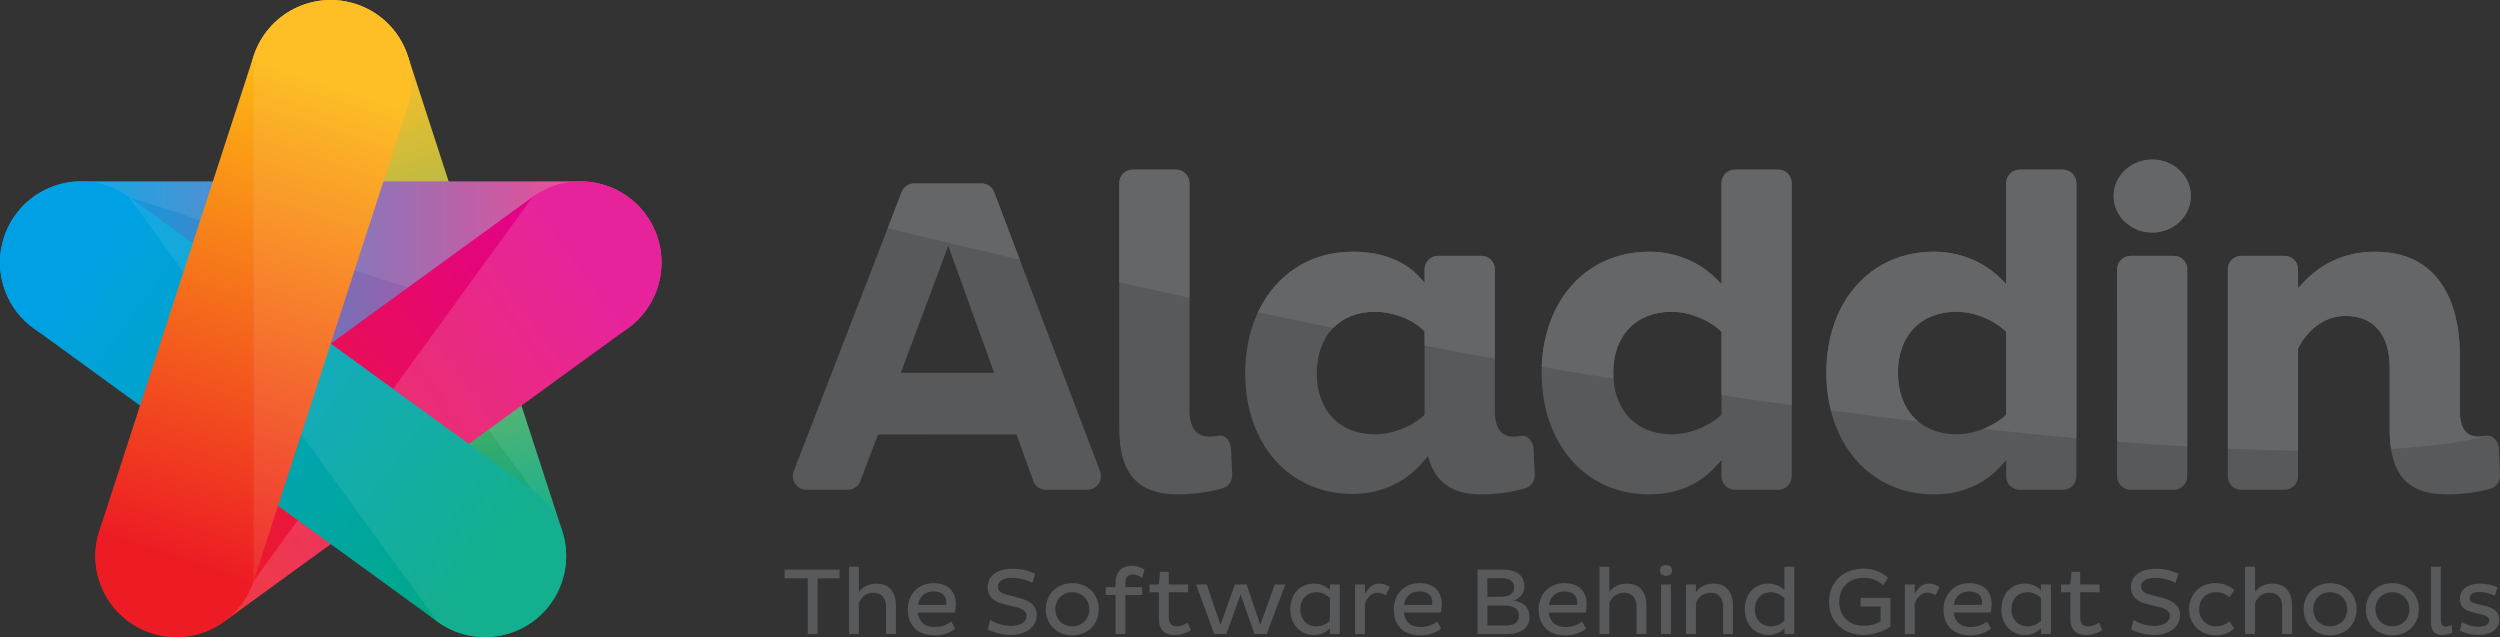 <?xml version="1.0" encoding="UTF-8" standalone="no"?>
<!-- Generator: Adobe Illustrator 15.0.2, SVG Export Plug-In . SVG Version: 6.00 Build 0)  -->

<svg
   xmlns:dc="http://purl.org/dc/elements/1.1/"
   xmlns:cc="http://creativecommons.org/ns#"
   xmlns:rdf="http://www.w3.org/1999/02/22-rdf-syntax-ns#"
   xmlns:svg="http://www.w3.org/2000/svg"
   xmlns="http://www.w3.org/2000/svg"
   xmlns:sodipodi="http://sodipodi.sourceforge.net/DTD/sodipodi-0.dtd"
   xmlns:inkscape="http://www.inkscape.org/namespaces/inkscape"
   version="1.1"
   id="Layer_1"
   x="0px"
   y="0px"
   width="656.429"
   height="167.285"
   viewBox="0 0 656.429 167.285"
   enable-background="new 0 0 1190.549 841.89"
   xml:space="preserve"
   inkscape:version="0.48.4 r9939"
   sodipodi:docname="logo_wide.svg"><rect x="0" y="0" width="656.429" height="167.285" fill="#333333" stroke="none"/><defs
   id="defs190" /><sodipodi:namedview
   pagecolor="#ffffff"
   bordercolor="#666666"
   borderopacity="1"
   objecttolerance="10"
   gridtolerance="10"
   guidetolerance="10"
   inkscape:pageopacity="0"
   inkscape:pageshadow="2"
   inkscape:window-width="705"
   inkscape:window-height="480"
   id="namedview188"
   showgrid="false"
   fit-margin-top="0"
   fit-margin-left="0"
   fit-margin-right="0"
   fit-margin-bottom="0"
   inkscape:zoom="0.24022532"
   inkscape:cx="1008.1067"
   inkscape:cy="46.895965"
   inkscape:window-x="280"
   inkscape:window-y="145"
   inkscape:window-maximized="0"
   inkscape:current-layer="Layer_1" />
<g
   id="g3"
   transform="translate(-230.314,-300.557)">
	<g
   id="g5">
		
			<linearGradient
   id="SVGID_1_"
   gradientUnits="userSpaceOnUse"
   x1="-3114.709"
   y1="9517.676"
   x2="-3246.02"
   y2="9517.676"
   gradientTransform="matrix(-0.309,-0.951,0.951,-0.309,-9697.609,300.217)">
			<stop
   offset="0"
   style="stop-color:#FDB913"
   id="stop8" />
			<stop
   offset="1"
   style="stop-color:#00A886"
   id="stop10" />
		</linearGradient>
		<path
   d="m 337.416,315.278 c -3.636,-11.188 -15.649,-17.308 -26.837,-13.673 -11.188,3.635 -17.311,15.648 -13.672,26.836 l 40.509,124.676 c 3.633,11.186 15.646,17.309 26.833,13.674 11.186,-3.635 17.311,-15.65 13.675,-26.836 L 337.416,315.278 z"
   id="path12"
   inkscape:connector-curvature="0"
   style="fill:url(#SVGID_1_)" />
		<path
   enable-background="new    "
   d="M 377.925,439.954 337.416,315.279 c -3.636,-11.188 -15.649,-17.308 -26.834,-13.673 -11.188,3.635 -17.309,15.65 -13.675,26.836 l 81.018,111.512 z"
   id="path14"
   inkscape:connector-curvature="0"
   style="opacity:0.08;fill:#ffffff" />
		
			<linearGradient
   id="SVGID_2_"
   gradientUnits="userSpaceOnUse"
   x1="729.412"
   y1="319.531"
   x2="860.469"
   y2="319.531"
   gradientTransform="translate(-477.35,49.95)">
			<stop
   offset="0"
   style="stop-color:#00A1E4"
   id="stop17" />
			<stop
   offset="1"
   style="stop-color:#EC3D8C"
   id="stop19" />
		</linearGradient>
		<path
   d="m 382.703,390.779 c 11.762,0 21.297,-9.531 21.297,-21.298 0,-11.761 -9.533,-21.294 -21.297,-21.294 l -131.09,-0.003 c -11.765,0.003 -21.299,9.535 -21.297,21.295 0,11.763 9.532,21.3 21.294,21.3 h 131.093 z"
   id="path21"
   inkscape:connector-curvature="0"
   style="fill:url(#SVGID_2_)" />
		<path
   enable-background="new    "
   d="m 251.61,348.189 131.093,-0.002 c 11.764,0 21.298,9.534 21.298,21.297 -10e-4,11.762 -9.534,21.297 -21.298,21.3 L 251.61,348.189 z"
   id="path23"
   inkscape:connector-curvature="0"
   style="opacity:0.08;fill:#ffffff" />
		
			<linearGradient
   id="SVGID_3_"
   gradientUnits="userSpaceOnUse"
   x1="1559.659"
   y1="4056.457"
   x2="1690.458"
   y2="4056.457"
   gradientTransform="matrix(0.809,-0.588,0.588,0.809,-3369.057,-1918.693)">
			<stop
   offset="0"
   style="stop-color:#ED1C24"
   id="stop26" />
			<stop
   offset="1"
   style="stop-color:#E3008C"
   id="stop28" />
		</linearGradient>
		<path
   d="m 264.131,429.304 c -9.516,6.914 -11.627,20.232 -4.714,29.75 6.915,9.521 20.23,11.625 29.749,4.711 l 106.055,-77.051 c 9.52,-6.912 11.624,-20.232 4.714,-29.747 -6.916,-9.514 -20.232,-11.626 -29.75,-4.714 l -106.054,77.051 z"
   id="path30"
   inkscape:connector-curvature="0"
   style="fill:url(#SVGID_3_)" />
		<path
   enable-background="new    "
   d="m 289.166,463.765 106.055,-77.052 c 9.52,-6.912 11.624,-20.232 4.714,-29.747 -6.916,-9.514 -20.232,-11.626 -29.75,-4.714 l -81.019,111.513 z"
   id="path32"
   inkscape:connector-curvature="0"
   style="opacity:0.14;fill:#ffffff" />
		
			<linearGradient
   id="SVGID_4_"
   gradientUnits="userSpaceOnUse"
   x1="-2278.725"
   y1="-2176.229"
   x2="-2147.666"
   y2="-2176.229"
   gradientTransform="matrix(0.809,0.588,-0.588,0.809,816.121,3469.633)">
			<stop
   offset="0"
   style="stop-color:#00A1E4"
   id="stop35" />
			<stop
   offset="1"
   style="stop-color:#00A886"
   id="stop37" />
		</linearGradient>
		<path
   d="m 264.131,352.25 c -9.516,-6.913 -22.835,-4.804 -29.749,4.712 -6.912,9.517 -4.804,22.832 4.714,29.748 l 106.055,77.054 c 9.516,6.916 22.834,4.809 29.747,-4.709 6.912,-9.519 4.804,-22.836 -4.713,-29.751 L 264.131,352.25 z"
   id="path39"
   inkscape:connector-curvature="0"
   style="fill:url(#SVGID_4_)" />
		<path
   enable-background="new    "
   d="m 264.127,352.251 106.058,77.053 c 9.518,6.914 11.63,20.232 4.714,29.75 -6.913,9.518 -20.232,11.625 -29.748,4.711 L 264.127,352.251 z"
   id="path41"
   inkscape:connector-curvature="0"
   style="opacity:0.08;fill:#ffffff" />
		
			<linearGradient
   id="SVGID_5_"
   gradientUnits="userSpaceOnUse"
   x1="-9944.515"
   y1="7099.546"
   x2="-9903.95"
   y2="6974.473"
   gradientTransform="matrix(-1,0,0,-1,-9627.455,7421.595)">
			<stop
   offset="0"
   style="stop-color:#FDB913"
   id="stop44" />
			<stop
   offset="1"
   style="stop-color:#ED1C24"
   id="stop46" />
		</linearGradient>
		<path
   d="m 337.411,328.445 c 3.636,-11.185 -2.487,-23.202 -13.673,-26.835 -11.188,-3.634 -23.199,2.486 -26.836,13.673 l -40.509,124.672 c -3.637,11.19 2.485,23.204 13.675,26.837 11.183,3.637 23.2,-2.486 26.834,-13.674 l 40.509,-124.673 z"
   id="path48"
   inkscape:connector-curvature="0"
   style="fill:url(#SVGID_5_)" />
		<path
   enable-background="new    "
   d="m 296.9,453.119 40.511,-124.67 c 3.636,-11.188 -2.487,-23.201 -13.676,-26.837 -11.185,-3.634 -23.199,2.488 -26.833,13.673 L 296.9,453.119 z"
   id="path50"
   inkscape:connector-curvature="0"
   style="opacity:0.08;fill:#ffffff" />
	</g>
	<g
   id="g52">
		<g
   id="g54">
			<g
   id="g56">
				<g
   id="g58">
					<path
   d="m 444.995,452.407 v 14.629 h -2.588 v -14.629 h -6.077 v -2.294 h 14.434 v 2.294 h -5.769 z"
   id="path60"
   inkscape:connector-curvature="0"
   style="fill:#58595b" />
					<path
   d="m 455.826,449.367 v 6.62 c 0.968,-1.34 2.563,-2.189 4.659,-2.189 3.53,0 5.07,2.516 5.07,5.749 v 7.489 h -2.586 v -7.09 c 0,-2.217 -1.021,-3.76 -3.31,-3.76 -2.069,0 -3.361,1.391 -3.833,2.812 v 8.038 h -2.588 v -17.669 h 2.588 z"
   id="path62"
   inkscape:connector-curvature="0"
   style="fill:#58595b" />
					<path
   d="m 481.113,465.616 c -1.346,1.101 -3.209,1.77 -5.4,1.77 -4.907,0 -7.044,-3.029 -7.044,-6.817 0,-3.836 2.638,-6.898 6.818,-6.898 3.956,0 5.799,2.448 5.799,5.431 0,0.773 -0.129,1.818 -0.275,2.289 h -9.681 c 0.25,2.265 1.619,3.809 4.456,3.809 1.791,0 3.312,-0.699 4.307,-1.448 l 1.02,1.864 z m -2.319,-6.938 c 0,-1.495 -1.017,-2.839 -3.357,-2.839 -2.44,0 -3.857,1.642 -4.057,3.532 h 7.364 c 0.027,-0.199 0.05,-0.474 0.05,-0.693 z"
   id="path64"
   inkscape:connector-curvature="0"
   style="fill:#58595b" />
					<path
   d="m 490.315,463.328 c 1.146,0.725 3.162,1.57 5.377,1.57 2.464,0 4.155,-0.949 4.155,-2.616 0,-1.191 -0.87,-1.865 -2.938,-2.368 l -3.035,-0.741 c -2.835,-0.67 -4.23,-2.193 -4.23,-4.402 0,-2.663 2.065,-4.88 6.547,-4.88 2.362,0 4.651,0.669 5.923,1.344 l -0.748,2.388 c -1.194,-0.717 -3.381,-1.344 -5.279,-1.344 -2.638,0 -3.754,1.002 -3.754,2.265 0,1.173 0.795,1.743 2.341,2.166 l 3.279,0.849 c 2.991,0.794 4.585,2.141 4.585,4.525 0,3.135 -2.891,5.2 -6.896,5.2 -2.438,0 -4.876,-0.837 -5.948,-1.468 l 0.621,-2.488 z"
   id="path66"
   inkscape:connector-curvature="0"
   style="fill:#58595b" />
					<path
   d="m 511.851,453.669 c 4.083,0 6.967,2.938 6.967,6.898 0,3.908 -2.885,6.817 -6.967,6.817 -4.034,0 -6.944,-2.909 -6.944,-6.817 0,-3.959 2.91,-6.898 6.944,-6.898 z m 0,11.329 c 2.661,0 4.479,-1.918 4.479,-4.43 0,-2.567 -1.818,-4.506 -4.479,-4.506 -2.638,0 -4.43,1.938 -4.43,4.506 0,2.512 1.792,4.43 4.43,4.43 z"
   id="path68"
   inkscape:connector-curvature="0"
   style="fill:#58595b" />
					<path
   d="m 525.808,456.784 v 10.252 h -2.587 v -10.252 h -2.567 v -2.069 h 2.567 v -1.068 c 0,-2.512 1.264,-4.53 4.277,-4.53 1.469,0 2.689,0.575 3.334,1.021 l -0.646,2.192 c -0.524,-0.422 -1.37,-0.92 -2.415,-0.92 -1.421,0 -1.964,0.896 -1.964,2.236 v 1.068 h 4.402 v 2.069 h -4.401 z"
   id="path70"
   inkscape:connector-curvature="0"
   style="fill:#58595b" />
					<path
   d="m 537.194,450.715 v 3.306 h 5.078 v 2.041 h -5.078 v 6.468 c 0,1.698 0.744,2.495 2.089,2.495 0.995,0 2.167,-0.478 2.889,-0.997 l 0.843,2.014 c -1.17,0.722 -2.711,1.241 -4.507,1.241 -2.413,0 -3.904,-1.468 -3.904,-4.251 v -6.97 h -2.44 v -2.041 h 2.44 l 0.3,-3.306 h 2.29 z"
   id="path72"
   inkscape:connector-curvature="0"
   style="fill:#58595b" />
					<path
   d="m 567.814,454.021 -4.925,13.015 H 559.7 l -3.633,-10.4 -3.753,10.4 h -3.188 l -4.755,-13.015 h 2.786 l 3.634,10.626 3.76,-10.626 h 3.086 l 3.586,10.626 3.805,-10.626 h 2.786 z"
   id="path74"
   inkscape:connector-curvature="0"
   style="fill:#58595b" />
					<path
   d="m 575.354,453.797 c 1.77,0 3.213,0.745 4.158,1.691 v -1.468 h 2.592 v 13.015 h -2.592 v -1.516 c -0.92,0.997 -2.312,1.763 -4.158,1.763 -3.756,0 -6.244,-2.831 -6.244,-6.767 0,-3.936 2.489,-6.718 6.244,-6.718 z m 0.674,11.228 c 1.471,0 2.791,-0.753 3.484,-1.471 v -5.978 c -0.744,-0.769 -2.068,-1.515 -3.484,-1.515 -2.588,0 -4.278,1.818 -4.278,4.454 0,2.664 1.69,4.51 4.278,4.51 z"
   id="path76"
   inkscape:connector-curvature="0"
   style="fill:#58595b" />
					<path
   d="m 586.112,454.021 h 2.592 v 2.56 c 0.797,-1.667 1.938,-2.783 3.731,-2.783 1.141,0 2.014,0.375 2.76,0.948 l -1.017,2.138 c -0.547,-0.397 -1.349,-0.697 -2.143,-0.697 -1.693,0 -2.839,1.344 -3.332,2.962 v 7.888 h -2.592 v -13.016 z"
   id="path78"
   inkscape:connector-curvature="0"
   style="fill:#58595b" />
					<path
   d="m 608.716,465.616 c -1.344,1.101 -3.214,1.77 -5.402,1.77 -4.904,0 -7.041,-3.029 -7.041,-6.817 0,-3.836 2.634,-6.898 6.816,-6.898 3.956,0 5.799,2.448 5.799,5.431 0,0.773 -0.125,1.818 -0.272,2.289 h -9.685 c 0.248,2.265 1.619,3.809 4.459,3.809 1.789,0 3.312,-0.699 4.302,-1.448 l 1.024,1.864 z m -2.317,-6.938 c 0,-1.495 -1.021,-2.839 -3.361,-2.839 -2.441,0 -3.859,1.642 -4.055,3.532 h 7.359 c 0.033,-0.199 0.057,-0.474 0.057,-0.693 z"
   id="path80"
   inkscape:connector-curvature="0"
   style="fill:#58595b" />
					<path
   d="m 618.269,450.113 h 6.544 c 3.556,0 5.749,1.396 5.749,4.43 0,1.866 -1.116,3.111 -2.834,3.685 2.58,0.451 4.178,1.79 4.178,4.335 0,2.735 -2.041,4.474 -5.949,4.474 h -7.688 v -16.924 z m 6.068,7.145 c 2.143,0 3.537,-0.726 3.537,-2.416 0,-1.843 -1.295,-2.488 -3.413,-2.488 h -3.604 v 4.904 h 3.48 z m 1.269,7.535 c 2.339,0 3.536,-0.868 3.536,-2.535 0,-1.938 -1.468,-2.712 -3.956,-2.712 h -4.329 v 5.247 h 4.749 z"
   id="path82"
   inkscape:connector-curvature="0"
   style="fill:#58595b" />
					<path
   d="m 646.766,465.616 c -1.347,1.101 -3.214,1.77 -5.401,1.77 -4.9,0 -7.047,-3.029 -7.047,-6.817 0,-3.836 2.64,-6.898 6.822,-6.898 3.956,0 5.799,2.448 5.799,5.431 0,0.773 -0.125,1.818 -0.272,2.289 h -9.685 c 0.251,2.265 1.619,3.809 4.457,3.809 1.791,0 3.311,-0.699 4.303,-1.448 l 1.024,1.864 z m -2.32,-6.938 c 0,-1.495 -1.018,-2.839 -3.354,-2.839 -2.444,0 -3.859,1.642 -4.063,3.532 h 7.369 c 0.028,-0.199 0.048,-0.474 0.048,-0.693 z"
   id="path84"
   inkscape:connector-curvature="0"
   style="fill:#58595b" />
					<path
   d="m 652.886,449.367 v 6.62 c 0.975,-1.34 2.564,-2.189 4.654,-2.189 3.531,0 5.071,2.516 5.071,5.749 v 7.489 h -2.587 v -7.09 c 0,-2.217 -1.018,-3.76 -3.306,-3.76 -2.065,0 -3.362,1.391 -3.833,2.812 v 8.038 h -2.592 v -17.669 h 2.593 z"
   id="path86"
   inkscape:connector-curvature="0"
   style="fill:#58595b" />
					<path
   d="m 667.783,448.925 c 0.921,0 1.542,0.366 1.542,1.392 0,1.044 -0.621,1.415 -1.542,1.415 -0.944,0 -1.591,-0.371 -1.591,-1.415 0,-1.025 0.647,-1.392 1.591,-1.392 z m -1.319,5.096 h 2.59 v 13.015 h -2.59 v -13.015 z"
   id="path88"
   inkscape:connector-curvature="0"
   style="fill:#58595b" />
					<path
   d="m 675.614,454.021 v 2.017 c 0.969,-1.371 2.564,-2.24 4.652,-2.24 3.533,0 5.072,2.516 5.072,5.749 v 7.489 h -2.584 v -7.09 c 0,-2.217 -1.021,-3.76 -3.31,-3.76 -2.065,0 -3.36,1.391 -3.831,2.812 v 8.038 h -2.592 v -13.015 h 2.593 z"
   id="path90"
   inkscape:connector-curvature="0"
   style="fill:#58595b" />
					<path
   d="m 694.701,453.797 c 1.767,0 3.21,0.745 4.154,1.691 v -6.122 h 2.583 v 17.669 h -2.583 v -1.516 c -0.917,0.997 -2.313,1.763 -4.154,1.763 -3.761,0 -6.249,-2.831 -6.249,-6.767 0,-3.936 2.488,-6.718 6.249,-6.718 z m 0.669,11.228 c 1.467,0 2.764,-0.753 3.485,-1.471 v -5.978 c -0.746,-0.769 -2.062,-1.515 -3.485,-1.515 -2.588,0 -4.278,1.818 -4.278,4.454 0,2.664 1.69,4.51 4.278,4.51 z"
   id="path92"
   inkscape:connector-curvature="0"
   style="fill:#58595b" />
					<path
   d="m 726.702,465.046 c -1.57,1.219 -4.529,2.236 -7.117,2.236 -5.004,0 -9.007,-3.23 -9.007,-8.681 0,-5.507 4.003,-8.736 9.007,-8.736 2.74,0 4.773,0.925 6.467,2.345 l -1.242,1.986 c -1.393,-1.221 -3.008,-1.919 -5.172,-1.919 -3.59,0 -6.4,2.316 -6.4,6.324 0,3.96 2.811,6.271 6.496,6.271 1.666,0 3.285,-0.498 4.377,-1.195 v -3.852 h -5.247 v -2.27 h 7.839 v 7.491 z"
   id="path94"
   inkscape:connector-curvature="0"
   style="fill:#58595b" />
					<path
   d="m 730.478,454.021 h 2.589 v 2.56 c 0.797,-1.667 1.938,-2.783 3.732,-2.783 1.144,0 2.017,0.375 2.767,0.948 l -1.025,2.138 c -0.554,-0.397 -1.344,-0.697 -2.141,-0.697 -1.69,0 -2.839,1.344 -3.333,2.962 v 7.888 h -2.589 v -13.016 z"
   id="path96"
   inkscape:connector-curvature="0"
   style="fill:#58595b" />
					<path
   d="m 753.073,465.616 c -1.34,1.101 -3.205,1.77 -5.398,1.77 -4.904,0 -7.045,-3.029 -7.045,-6.817 0,-3.836 2.645,-6.898 6.822,-6.898 3.955,0 5.797,2.448 5.797,5.431 0,0.773 -0.119,1.818 -0.271,2.289 h -9.684 c 0.251,2.265 1.623,3.809 4.457,3.809 1.791,0 3.311,-0.699 4.303,-1.448 l 1.019,1.864 z m -2.312,-6.938 c 0,-1.495 -1.02,-2.839 -3.361,-2.839 -2.436,0 -3.854,1.642 -4.054,3.532 h 7.368 c 0.023,-0.199 0.047,-0.474 0.047,-0.693 z"
   id="path98"
   inkscape:connector-curvature="0"
   style="fill:#58595b" />
					<path
   d="m 762.073,453.797 c 1.766,0 3.209,0.745 4.158,1.691 v -1.468 h 2.584 v 13.015 h -2.584 v -1.516 c -0.922,0.997 -2.32,1.763 -4.158,1.763 -3.756,0 -6.244,-2.831 -6.244,-6.767 0,-3.936 2.488,-6.718 6.244,-6.718 z m 0.674,11.228 c 1.467,0 2.783,-0.753 3.484,-1.471 v -5.978 c -0.748,-0.769 -2.064,-1.515 -3.484,-1.515 -2.584,0 -4.283,1.818 -4.283,4.454 0,2.664 1.699,4.51 4.283,4.51 z"
   id="path100"
   inkscape:connector-curvature="0"
   style="fill:#58595b" />
					<path
   d="m 776.503,450.715 v 3.306 h 5.08 v 2.041 h -5.08 v 6.468 c 0,1.698 0.75,2.495 2.09,2.495 0.996,0 2.168,-0.478 2.887,-0.997 l 0.846,2.014 c -1.174,0.722 -2.713,1.241 -4.506,1.241 -2.41,0 -3.9,-1.468 -3.9,-4.251 v -6.97 h -2.445 v -2.041 h 2.445 l 0.295,-3.306 h 2.288 z"
   id="path102"
   inkscape:connector-curvature="0"
   style="fill:#58595b" />
					<path
   d="m 790.515,463.328 c 1.141,0.725 3.156,1.57 5.375,1.57 2.463,0 4.154,-0.949 4.154,-2.616 0,-1.191 -0.869,-1.865 -2.936,-2.368 l -3.037,-0.741 c -2.84,-0.67 -4.23,-2.193 -4.23,-4.402 0,-2.663 2.061,-4.88 6.543,-4.88 2.369,0 4.658,0.669 5.924,1.344 l -0.748,2.388 c -1.193,-0.717 -3.383,-1.344 -5.275,-1.344 -2.635,0 -3.762,1.002 -3.762,2.265 0,1.173 0.803,1.743 2.342,2.166 l 3.285,0.849 c 2.99,0.794 4.582,2.141 4.582,4.525 0,3.135 -2.887,5.2 -6.895,5.2 -2.436,0 -4.879,-0.837 -5.945,-1.468 l 0.623,-2.488 z"
   id="path104"
   inkscape:connector-curvature="0"
   style="fill:#58595b" />
					<path
   d="m 812.069,453.669 c 1.994,0 3.691,0.702 4.904,1.795 l -1.293,1.917 c -0.797,-0.746 -1.945,-1.319 -3.508,-1.319 -2.639,0 -4.43,1.867 -4.43,4.454 0,2.588 1.791,4.481 4.43,4.481 1.562,0 2.711,-0.57 3.508,-1.319 l 1.293,1.914 c -1.213,1.092 -2.91,1.793 -4.904,1.793 -4.104,0 -6.965,-2.958 -6.965,-6.869 0,-3.908 2.862,-6.847 6.965,-6.847 z"
   id="path106"
   inkscape:connector-curvature="0"
   style="fill:#58595b" />
					<path
   d="m 822.415,449.367 v 6.62 c 0.967,-1.34 2.557,-2.189 4.646,-2.189 3.541,0 5.08,2.516 5.08,5.749 v 7.489 h -2.588 v -7.09 c 0,-2.217 -1.025,-3.76 -3.311,-3.76 -2.064,0 -3.359,1.391 -3.828,2.812 v 8.038 h -2.594 v -17.669 h 2.595 z"
   id="path108"
   inkscape:connector-curvature="0"
   style="fill:#58595b" />
					<path
   d="m 842.134,453.669 c 4.082,0 6.969,2.938 6.969,6.898 0,3.908 -2.887,6.817 -6.969,6.817 -4.027,0 -6.947,-2.909 -6.947,-6.817 0,-3.959 2.919,-6.898 6.947,-6.898 z m 0,11.329 c 2.666,0 4.48,-1.918 4.48,-4.43 0,-2.567 -1.814,-4.506 -4.48,-4.506 -2.633,0 -4.426,1.938 -4.426,4.506 0,2.512 1.793,4.43 4.426,4.43 z"
   id="path110"
   inkscape:connector-curvature="0"
   style="fill:#58595b" />
					<path
   d="m 858.474,453.669 c 4.074,0 6.961,2.938 6.961,6.898 0,3.908 -2.887,6.817 -6.961,6.817 -4.035,0 -6.947,-2.909 -6.947,-6.817 -0.001,-3.959 2.911,-6.898 6.947,-6.898 z m 0,11.329 c 2.66,0 4.477,-1.918 4.477,-4.43 0,-2.567 -1.816,-4.506 -4.477,-4.506 -2.645,0 -4.436,1.938 -4.436,4.506 0,2.512 1.791,4.43 4.436,4.43 z"
   id="path112"
   inkscape:connector-curvature="0"
   style="fill:#58595b" />
					<path
   d="m 871.204,449.367 v 14.088 c 0,1.093 0.502,1.619 1.297,1.619 0.578,0 1.049,-0.176 1.518,-0.451 l 0.203,2.062 c -0.572,0.279 -1.57,0.599 -2.662,0.599 -1.771,0 -2.939,-0.894 -2.939,-3.23 v -14.686 h 2.583 z"
   id="path114"
   inkscape:connector-curvature="0"
   style="fill:#58595b" />
					<path
   d="m 885.394,456.979 c -1.092,-0.542 -2.658,-0.992 -4.082,-0.992 -1.619,0 -2.535,0.577 -2.535,1.694 0,0.893 0.527,1.092 1.891,1.443 l 2.145,0.521 c 2.631,0.622 3.729,1.79 3.729,3.633 0,2.412 -2.109,4.004 -5.398,4.004 -2.215,0 -3.961,-0.619 -4.93,-1.117 l 0.5,-2.24 c 1.068,0.573 2.639,1.196 4.33,1.196 1.713,0 2.887,-0.599 2.887,-1.667 0,-0.798 -0.775,-1.244 -2.09,-1.567 l -2.043,-0.498 c -2.486,-0.598 -3.584,-1.562 -3.584,-3.509 0,-2.44 1.863,-4.083 5.303,-4.083 1.664,0 3.584,0.475 4.578,0.948 l -0.701,2.234 z"
   id="path116"
   inkscape:connector-curvature="0"
   style="fill:#58595b" />
				</g>
			</g>
			<g
   id="g118">
				<g
   id="g120">
					<g
   id="g122">
						<path
   d="m 795.442,342.445 c -5.594,0 -10.146,4.3 -10.146,9.583 0,5.287 4.553,9.587 10.146,9.587 5.59,0 10.135,-4.3 10.135,-9.587 0,-5.282 -4.545,-9.583 -10.135,-9.583 z"
   id="path124"
   inkscape:connector-curvature="0"
   style="fill:#58595b" />
					</g>
				</g>
				<g
   id="g126">
					<g
   id="g128">
						<g
   id="g130">
							<path
   d="m 663.333,366.652 c -16.615,0 -28.227,13.05 -28.227,31.739 0,18.826 11.611,31.978 28.227,31.978 7.029,0 13.027,-2.489 17.341,-7.197 l 1.658,-1.814 v 4.394 c 0.056,1.897 1.611,3.406 3.528,3.406 h 11.359 c 1.955,0 3.541,-1.588 3.541,-3.542 v -76.993 c -0.008,-1.942 -1.594,-3.524 -3.541,-3.524 H 685.86 c -1.922,0 -3.473,1.517 -3.528,3.45 v 26.558 l -1.619,-1.577 c -4.565,-4.438 -10.741,-6.878 -17.38,-6.878 z m 5.938,47.942 c -9.339,0 -15.368,-6.355 -15.368,-16.203 0,-9.706 6.029,-15.972 15.368,-15.972 4.462,0 9.47,1.952 12.756,4.974 l 0.306,0.283 v 21.79 l -0.312,0.287 c -2.655,2.41 -7.631,4.841 -12.75,4.841 z"
   id="path132"
   inkscape:connector-curvature="0"
   style="fill:#58595b" />
						</g>
					</g>
					<g
   id="g134">
						<g
   id="g136">
							<path
   d="m 738.091,366.652 c -16.619,0 -28.227,13.05 -28.227,31.739 0,18.826 11.607,31.978 28.227,31.978 7.029,0 13.021,-2.489 17.336,-7.197 l 1.658,-1.814 v 4.394 c 0.061,1.897 1.611,3.406 3.533,3.406 h 11.359 c 1.949,0 3.537,-1.588 3.537,-3.542 v -76.993 c -0.008,-1.942 -1.596,-3.524 -3.537,-3.524 h -11.359 c -1.926,0 -3.479,1.517 -3.533,3.45 v 26.558 l -1.619,-1.577 c -4.565,-4.438 -10.734,-6.878 -17.375,-6.878 z m 5.932,47.942 c -9.339,0 -15.368,-6.355 -15.368,-16.203 0,-9.706 6.029,-15.972 15.368,-15.972 4.466,0 9.474,1.952 12.759,4.974 l 0.303,0.283 v 21.79 l -0.311,0.287 c -2.656,2.41 -7.632,4.841 -12.751,4.841 z"
   id="path138"
   inkscape:connector-curvature="0"
   style="fill:#58595b" />
						</g>
					</g>
					<g
   id="g140">
						<g
   id="g142">
							<path
   d="m 789.749,367.743 c -1.953,0 -3.545,1.586 -3.545,3.548 l -0.004,54.324 c 0,1.954 1.588,3.542 3.549,3.542 h 11.352 c 1.91,0 3.461,-1.504 3.527,-3.426 v -54.616 c -0.07,-1.874 -1.621,-3.373 -3.523,-3.373 h -11.356 z"
   id="path144"
   inkscape:connector-curvature="0"
   style="fill:#58595b" />
						</g>
					</g>
					<g
   id="g146">
						<g
   id="g148">
							<path
   d="m 527.731,345.097 c -1.909,0 -3.462,1.503 -3.528,3.423 v 64.64 c 0,11.745 4.893,17.209 15.393,17.209 4.775,0 9,-0.854 11.705,-1.572 1.503,-0.43 2.566,-1.842 2.566,-3.421 l -0.314,-6.715 c 0,-1.992 -1.316,-4.099 -3.389,-3.691 -0.826,0.163 -1.567,0.239 -2.337,0.239 -3.445,0 -5.195,-2.4 -5.195,-7.13 v -59.435 c 0,-1.954 -1.592,-3.546 -3.541,-3.546 h -11.36 z"
   id="path150"
   inkscape:connector-curvature="0"
   style="fill:#58595b" />
						</g>
					</g>
					<g
   id="g152">
						<g
   id="g154">
							<path
   d="m 605.222,420.333 0.556,1.598 c 1.97,5.674 6.388,8.438 13.5,8.438 5.128,0 9.323,-0.966 11.376,-1.539 1.566,-0.438 2.66,-1.859 2.66,-3.454 L 633,418.661 c 0,-1.921 -1.469,-4.038 -3.338,-3.66 -0.678,0.14 -1.34,0.208 -2.025,0.208 -2.202,0 -4.825,-1.176 -4.825,-6.77 v -37.293 c -0.063,-1.892 -1.61,-3.403 -3.533,-3.403 H 607.92 c -1.953,0 -3.545,1.586 -3.545,3.548 v 3.479 l -1.642,-1.757 c -3.924,-4.165 -9.881,-6.361 -17.234,-6.361 -16.619,0 -28.226,13.152 -28.226,31.977 0,18.613 11.606,31.62 28.226,31.62 9.977,0 15.962,-5.399 18.645,-8.621 l 1.078,-1.295 z m -13.91,-5.739 c -9.26,0 -15.248,-6.268 -15.248,-15.966 0,-9.848 5.988,-16.209 15.248,-16.209 4.729,0 9.863,1.962 12.787,4.877 l 0.274,0.282 v 21.896 l -0.319,0.286 c -3.42,3.029 -8.19,4.834 -12.742,4.834 z"
   id="path156"
   inkscape:connector-curvature="0"
   style="fill:#58595b" />
						</g>
					</g>
					<g
   id="g158">
						<g
   id="g160">
							<path
   d="m 846.173,383.512 c 7.375,0 11.605,4.934 11.605,13.546 v 16.344 c 0,11.734 4.633,16.967 15.029,16.967 5.084,0 9.07,-0.822 11.52,-1.508 1.428,-0.475 2.416,-1.838 2.416,-3.373 l -0.256,-6.906 c -0.012,-1.894 -1.523,-3.979 -3.377,-3.596 -0.697,0.146 -1.416,0.223 -2.068,0.223 -3.207,0 -4.834,-2.28 -4.834,-6.77 v -14.773 c 0,-8.12 -2.168,-27.014 -22.289,-27.014 -9.209,0 -15.176,4.247 -18.557,7.81 l -1.65,1.74 v -4.928 c -0.016,-1.948 -1.604,-3.531 -3.543,-3.531 h -11.354 c -1.938,0 -3.492,1.517 -3.537,3.465 v 54.523 c 0.057,1.909 1.607,3.426 3.529,3.426 h 11.361 c 1.953,0 3.543,-1.588 3.543,-3.542 v -33.509 l 0.1,-0.199 c 2.022,-4.059 6.34,-8.395 12.362,-8.395 z"
   id="path162"
   inkscape:connector-curvature="0"
   style="fill:#58595b" />
						</g>
					</g>
					<g
   id="g164">
						<g
   id="g166">
							<path
   d="m 497.208,414.611 4.508,12.456 c 0.54,1.252 1.82,2.09 3.235,2.09 h 10.871 c 1.968,0 3.571,-1.604 3.571,-3.574 0.004,-0.405 -0.066,-0.821 -0.215,-1.234 l -27.893,-73.516 c -0.546,-1.26 -1.828,-2.102 -3.239,-2.102 h -17.671 c -1.41,0 -2.684,0.834 -3.248,2.124 l -28.455,73.568 c -0.13,0.367 -0.196,0.771 -0.196,1.16 0,1.971 1.599,3.574 3.569,3.574 h 10.863 c 1.416,0 2.7,-0.838 3.258,-2.146 l 4.689,-12.377 36.353,-0.023 z M 491.36,398.45 h -24.523 l 12.459,-33.345 12.064,33.345 z"
   id="path168"
   inkscape:connector-curvature="0"
   style="fill:#58595b" />
						</g>
					</g>
				</g>
			</g>
			<g
   id="g170">
				<path
   d="m 619.277,367.743 h -11.359 c -1.953,0 -3.545,1.586 -3.545,3.548 v 3.479 l -1.642,-1.757 c -3.924,-4.165 -9.881,-6.361 -17.234,-6.361 -11.307,0 -20.303,6.103 -24.888,15.931 6.547,1.372 13.154,2.729 19.801,4.067 2.647,-2.708 6.38,-4.23 10.901,-4.23 4.729,0 9.863,1.962 12.787,4.877 l 0.274,0.282 v 3.746 c 6.142,1.164 12.29,2.297 18.438,3.397 v -23.577 c -0.063,-1.892 -1.61,-3.402 -3.533,-3.402 z"
   id="path172"
   inkscape:connector-curvature="0"
   style="fill:#656668" />
				<path
   d="m 700.761,406.939 v -58.317 c -0.008,-1.942 -1.594,-3.524 -3.541,-3.524 h -11.36 c -1.922,0 -3.473,1.517 -3.528,3.45 v 26.558 l -1.619,-1.577 c -4.564,-4.436 -10.741,-6.876 -17.38,-6.876 -16.168,0 -27.592,12.358 -28.193,30.239 6.304,1.084 12.584,2.129 18.828,3.126 -0.041,-0.535 -0.065,-1.077 -0.065,-1.626 0,-9.706 6.029,-15.972 15.368,-15.972 4.462,0 9.47,1.952 12.756,4.974 l 0.306,0.283 v 16.647 c 6.331,0.928 12.471,1.794 18.428,2.615 z"
   id="path174"
   inkscape:connector-curvature="0"
   style="fill:#656668" />
				<path
   d="m 883.11,414.986 c -0.697,0.146 -1.416,0.223 -2.068,0.223 -3.207,0 -4.834,-2.28 -4.834,-6.77 v -14.773 c 0,-8.12 -2.168,-27.014 -22.289,-27.014 -9.209,0 -15.176,4.247 -18.557,7.81 l -1.65,1.74 v -4.928 c -0.016,-1.948 -1.604,-3.531 -3.543,-3.531 h -11.354 c -1.938,0 -3.492,1.517 -3.537,3.465 v 47.167 c 6.684,0.291 12.82,0.462 18.434,0.534 v -26.803 l 0.1,-0.199 c 2.021,-4.059 6.34,-8.395 12.361,-8.395 7.375,0 11.605,4.934 11.605,13.546 v 16.344 c 0,1.843 0.129,3.501 0.359,5.028 11.891,-0.698 19.965,-2.025 25.439,-3.469 -0.151,0 -0.305,-0.007 -0.466,0.025 z"
   id="path176"
   inkscape:connector-curvature="0"
   style="fill:#656668" />
				<path
   d="m 756.774,409.753 c -1.381,1.253 -3.406,2.504 -5.734,3.429 8.67,0.941 16.818,1.755 24.475,2.44 v -67.001 c -0.008,-1.942 -1.596,-3.524 -3.537,-3.524 h -11.359 c -1.926,0 -3.479,1.517 -3.533,3.45 v 26.558 l -1.619,-1.577 c -4.564,-4.436 -10.733,-6.876 -17.375,-6.876 -16.619,0 -28.227,13.05 -28.227,31.739 0,3.528 0.41,6.857 1.185,9.936 7.971,1.061 15.599,2.024 22.895,2.899 -3.357,-2.82 -5.288,-7.27 -5.288,-12.835 0,-9.706 6.029,-15.972 15.368,-15.972 4.466,0 9.474,1.952 12.759,4.974 l 0.303,0.283 v 21.79 l -0.313,0.287 z"
   id="path178"
   inkscape:connector-curvature="0"
   style="fill:#656668" />
				<path
   d="m 795.442,361.616 c 5.59,0 10.135,-4.3 10.135,-9.587 0,-5.283 -4.545,-9.583 -10.135,-9.583 -5.594,0 -10.146,4.3 -10.146,9.583 0,5.287 4.553,9.587 10.146,9.587 z"
   id="path180"
   inkscape:connector-curvature="0"
   style="fill:#656668" />
				<path
   d="m 804.628,371.115 c -0.07,-1.874 -1.621,-3.373 -3.523,-3.373 H 789.75 c -1.953,0 -3.545,1.586 -3.545,3.548 l -0.004,45.241 c 6.523,0.519 12.66,0.949 18.428,1.284 v -46.7 z"
   id="path182"
   inkscape:connector-curvature="0"
   style="fill:#656668" />
				<path
   d="m 491.284,350.833 c -0.546,-1.26 -1.828,-2.102 -3.239,-2.102 h -17.671 c -1.41,0 -2.684,0.834 -3.248,2.124 l -3.723,9.619 c 10.804,2.638 22.431,5.413 34.673,8.266 l -6.792,-17.907 z"
   id="path184"
   inkscape:connector-curvature="0"
   style="fill:#656668" />
				<path
   d="m 539.09,345.097 h -11.358 c -1.909,0 -3.462,1.503 -3.528,3.423 v 26.18 c 6.051,1.348 12.199,2.706 18.428,4.051 v -30.108 c -10e-4,-1.954 -1.593,-3.546 -3.542,-3.546 z"
   id="path186"
   inkscape:connector-curvature="0"
   style="fill:#656668" />
			</g>
		</g>
	</g>
</g>
</svg>